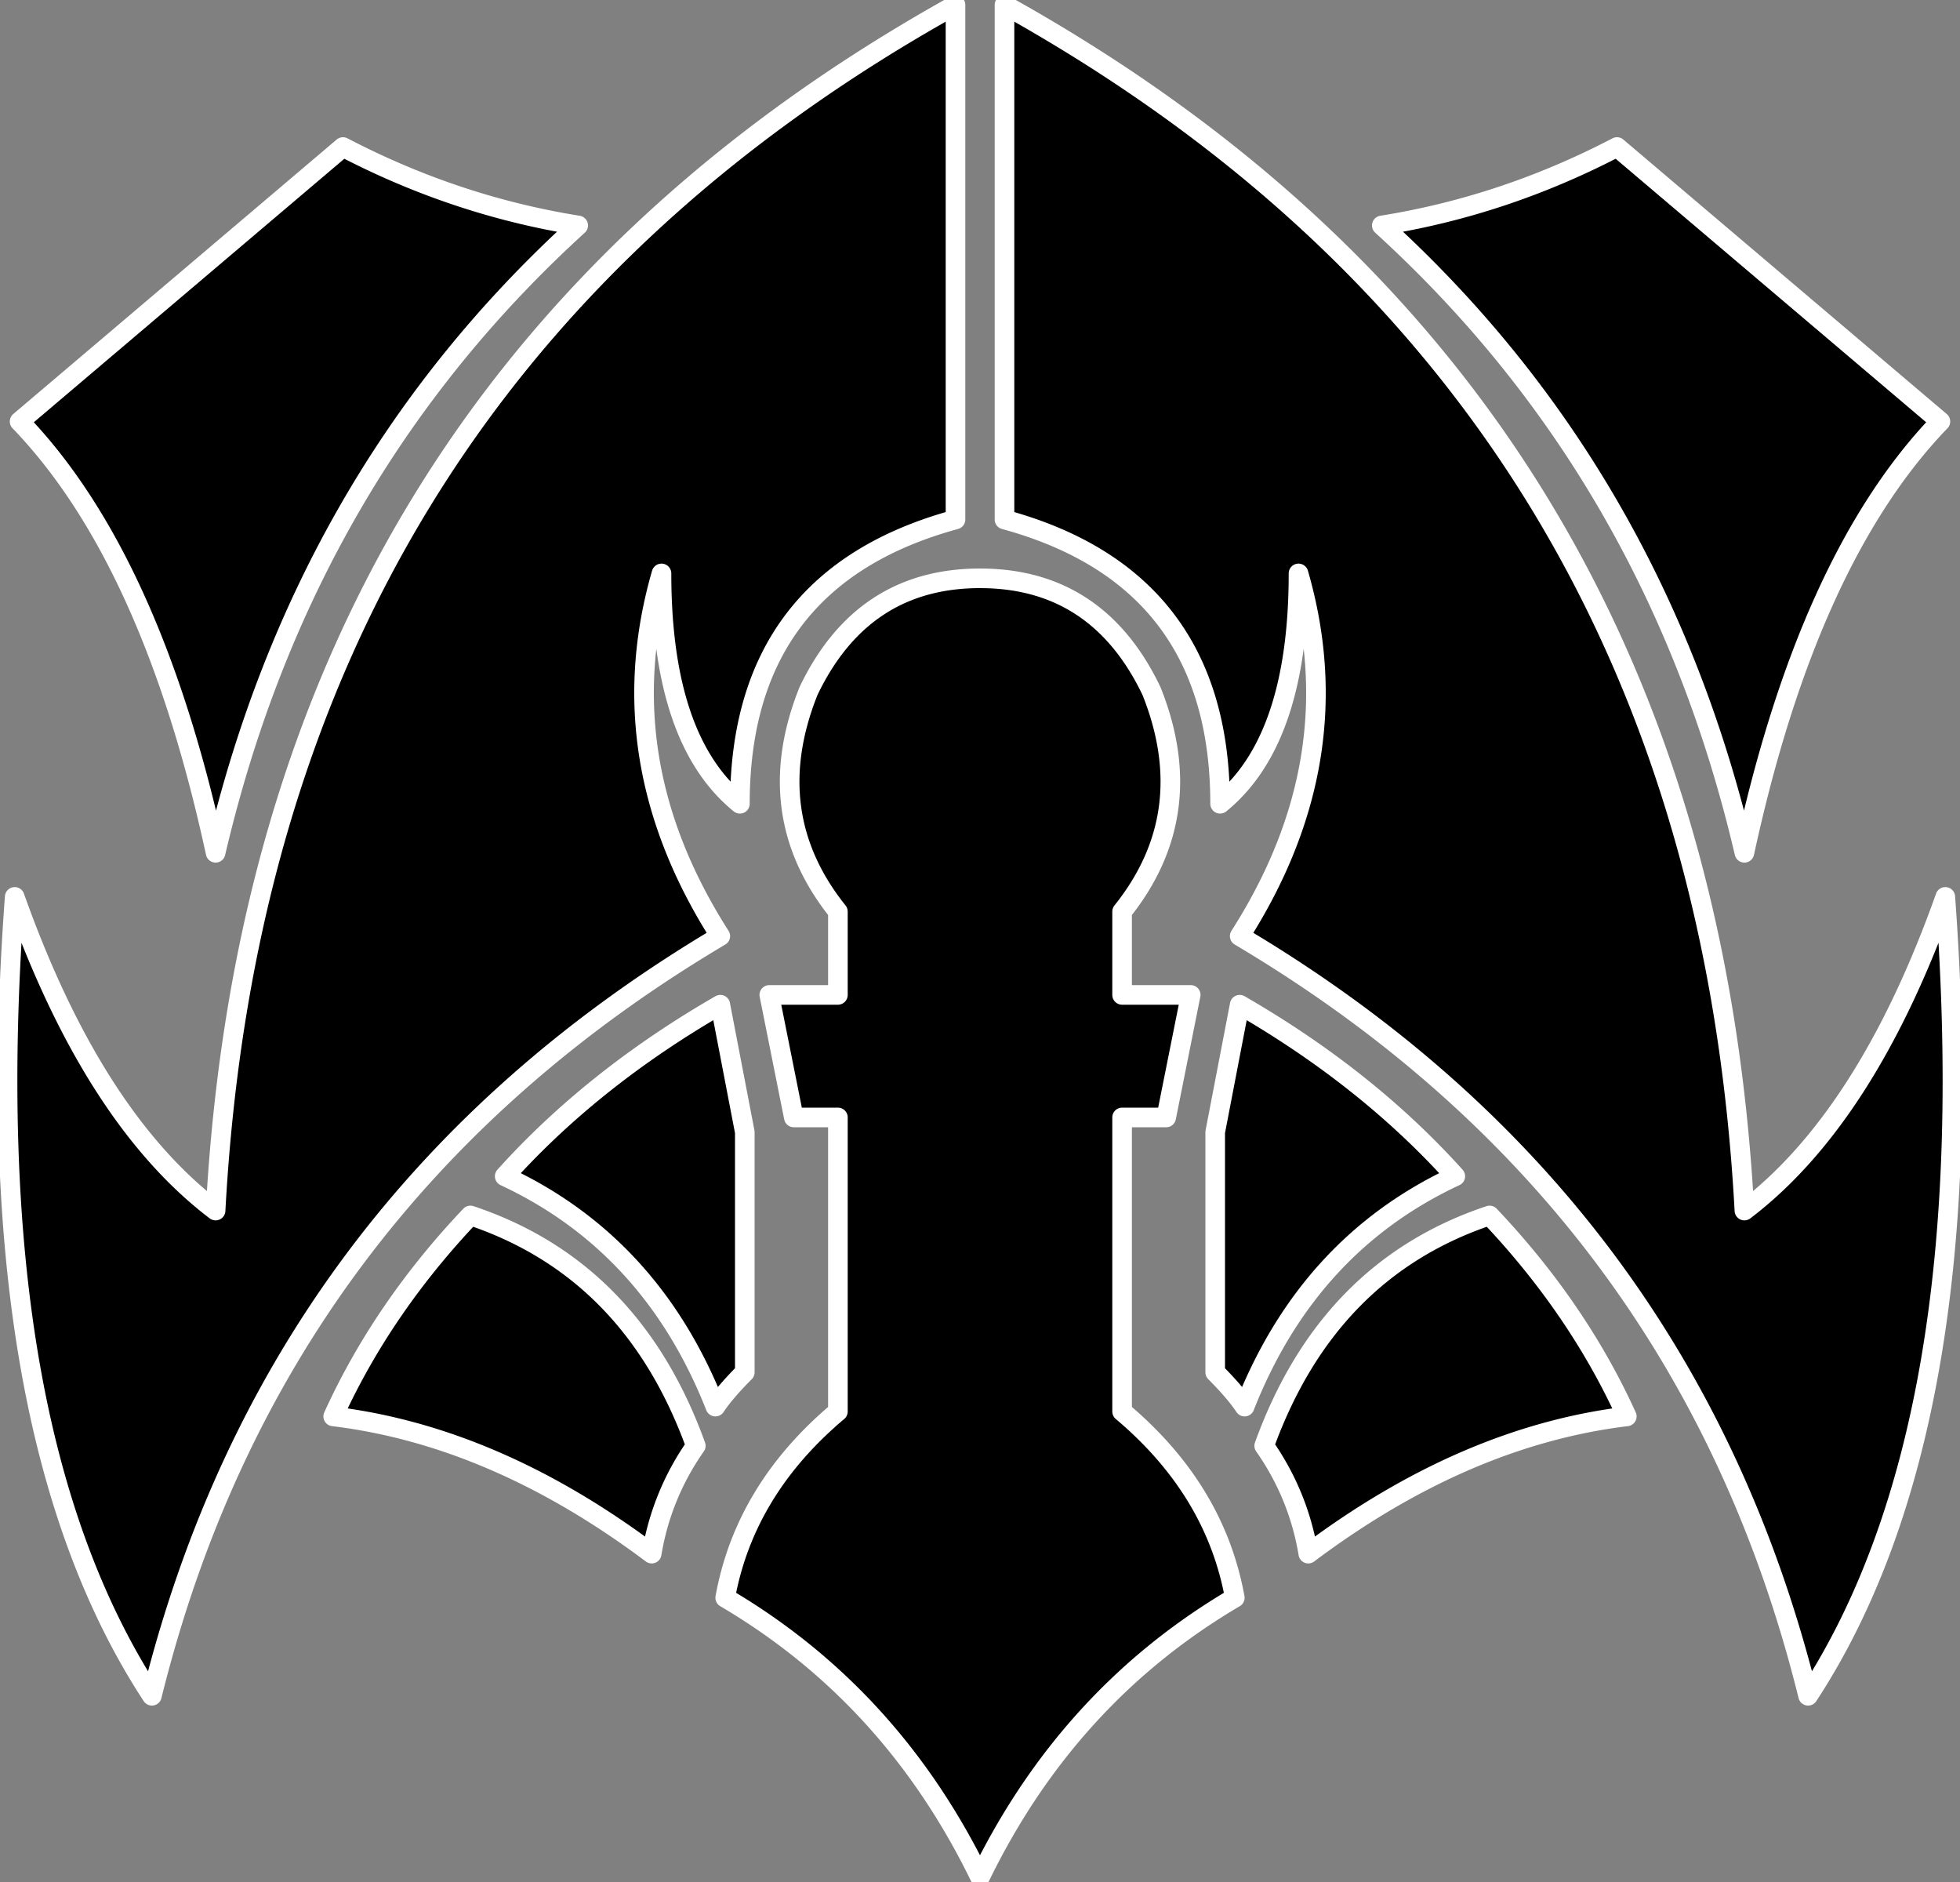 <svg xmlns="http://www.w3.org/2000/svg" viewBox="0 0 200 192"><rect x="0" y="0" width="200" height="192" fill="#808080" stroke="none"/><path style="fill:#000000;stroke-width:2;stroke: #FFFFFF;stroke-linejoin: round;paint-order: stroke;" fill="#000000" fill-rule="evenodd" d="M74 163c1.333-7.333 5.167-13.667 11.5-19v-30H81l-2.5-12.5h7V93c-5.333-6.667-6.333-14.167-3-22.5C86.167 62.833 92 59 100 59l.42.004c7.784.132 13.478 3.964 17.08 11.496 3.333 8.333 2.333 15.833-3 22.5v8.5h7L119 114h-4.5v30c6.333 5.333 10.167 11.667 11.5 19-11.333 6.667-20 16.167-26 28.5-6-12.333-14.667-21.833-26-28.5ZM97.5.5V53c-14.667 4-22 13.667-22 29-5.333-4.333-8-12.167-8-23.5-3.667 12.667-1.667 25 6 37-30.333 18-49.667 43.833-58 77.5-12-18.333-16.667-45.5-14-81.5 5.333 15 12.167 25.667 20.5 32C25 67.833 50.167 26.833 97.5.5Zm5 0c47.333 26.333 72.5 67.333 75.5 123 8.333-6.333 15.167-17 20.5-32 2.667 36-2 63.167-14 81.5-8.333-33.667-27.667-59.5-58-77.5 7.667-12 9.667-24.333 6-37 0 11.333-2.667 19.167-8 23.5 0-15.333-7.333-25-22-29ZM48 124c11 3.667 18.667 11.5 23 23.5a26.567 26.567 0 0 0-4.5 11c-10.667-8-21.5-12.667-32.5-14 3.333-7.333 8-14.167 14-20.5Zm104 0c6 6.333 10.667 13.167 14 20.5-11 1.333-21.833 6-32.5 14-.667-4-2.167-7.667-4.5-11 4.333-12 12-19.833 23-23.5Zm-78.5-21.5 2.5 13V140c-1.333 1.333-2.333 2.5-3 3.5-4.333-11-11.5-18.833-21.5-23.5 6-6.667 13.333-12.5 22-17.5Zm53 0c8.667 5 16 10.833 22 17.5-10 4.667-17.167 12.5-21.5 23.5-.667-1-1.667-2.167-3-3.5v-24.5ZM35 15c7.667 4 15.667 6.667 24 8-18.667 17-31 38.333-37 64-4.333-20-11-34.667-20-44l33-28Zm130 0 33 28c-9 9.333-15.667 24-20 44-6-25.667-18.333-47-37-64 8.333-1.333 16.333-4 24-8Z"/></svg>
